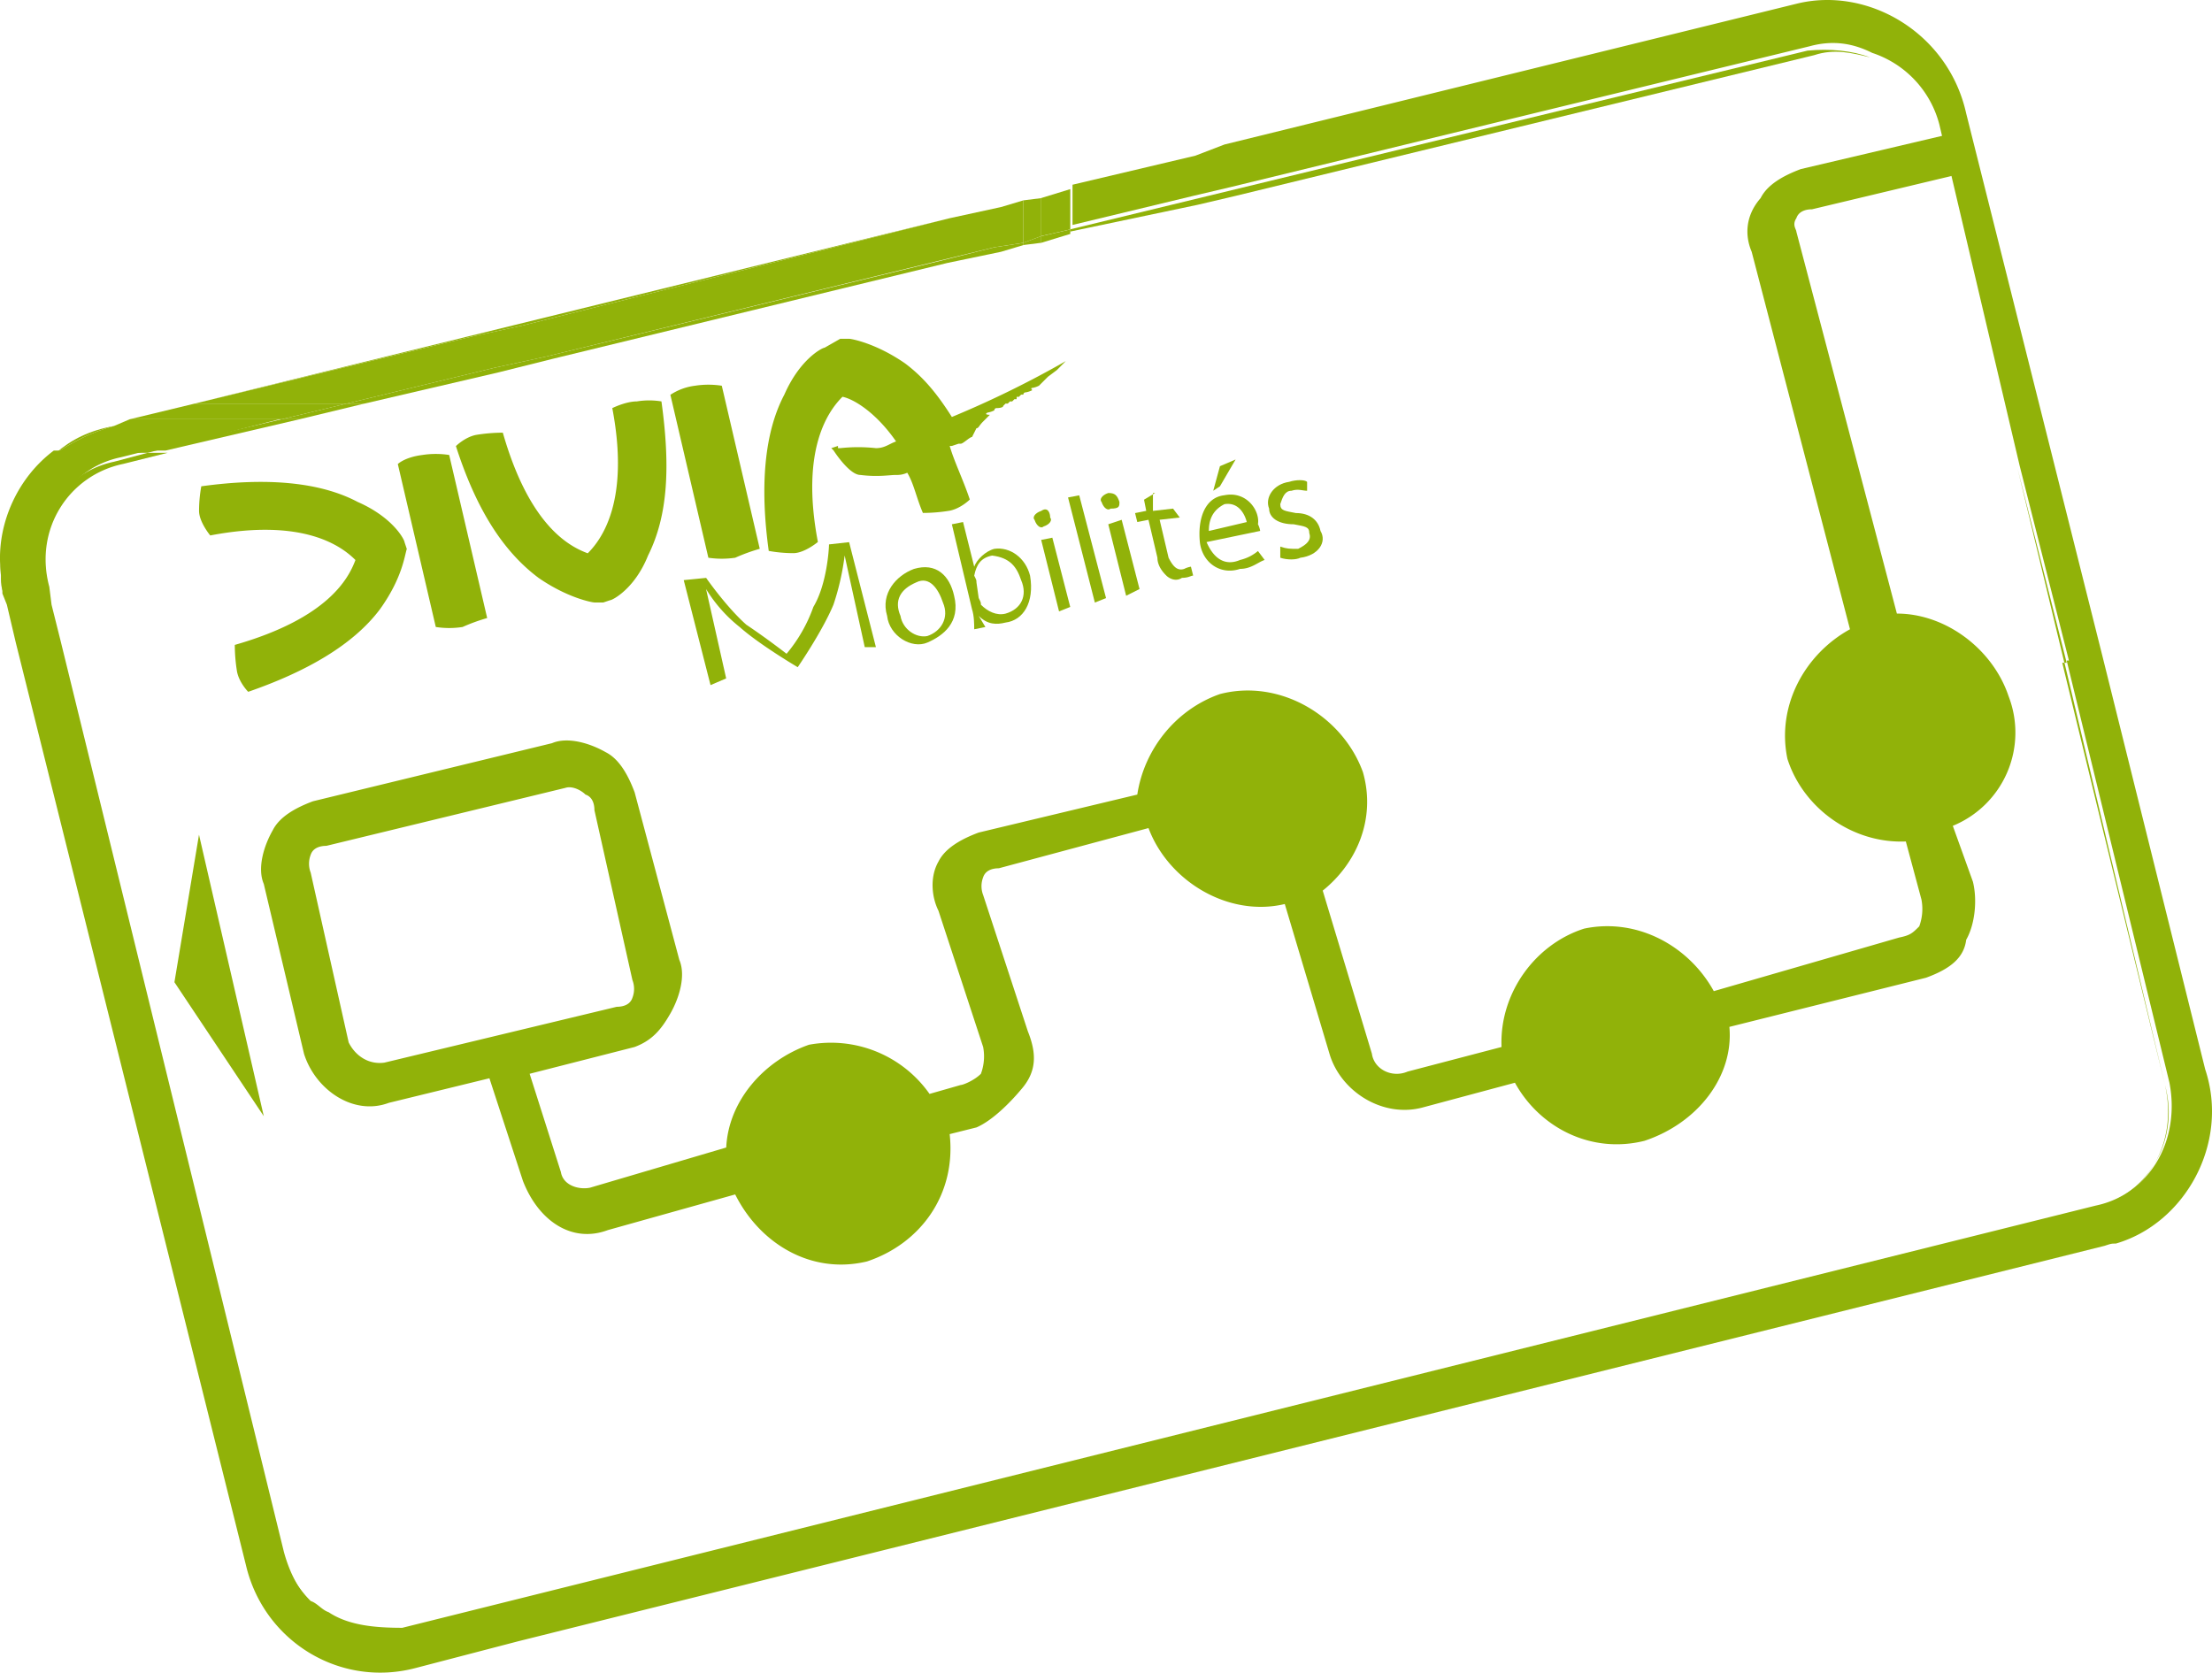 <svg id="Calque_1" data-name="Calque 1" xmlns="http://www.w3.org/2000/svg" viewBox="0 0 1086.03 821.31"><defs><style>.cls-1{fill:#91b209;}</style></defs><path class="cls-1" d="M103.74,414l31.81,138.21L91.68,486.42Z" transform="translate(-6.04 -4.14)"/><path class="cls-1" d="M888,111.29c1.1-3.29,4.39-4.38,7.68-4.38l73.49-17.55-4.39-19.75L890.19,87.16c-8.77,3.29-16.45,7.68-19.74,14.26-7.68,8.78-7.68,18.65-4.39,26.33l48.27,185.37c-21.94,12.06-36.2,37.29-30.72,63.62,7.68,24.13,31.81,41.68,58.14,40.58l7.67,28.52A24.73,24.73,0,0,1,948.33,459c-3.29,3.29-4.39,4.39-9.87,5.49l-91,26.32c-12.07-21.94-37.3-36.2-63.62-30.71-24.13,7.68-41.68,31.81-40.59,58.13L697.15,530.3c-7.68,3.29-16.46-1.1-17.55-8.78l-24.14-80.07c16.46-13.16,26.33-35.1,19.75-58.13-9.87-27.42-40.59-46.07-70.2-38.39-21.94,7.68-37.29,27.42-40.59,49.36l-77.87,18.64c-8.78,3.29-16.46,7.68-19.75,14.26-4.38,7.68-3.29,17.55,0,24.13l21.94,66.91a24.61,24.61,0,0,1-1.1,13.16c-3.29,3.3-8.77,5.49-9.87,5.49l-15.35,4.39a59.11,59.11,0,0,0-59.23-24.13c-21.94,7.67-39.49,27.42-40.59,50.45l-66.91,19.74c-5.48,1.1-13.16-1.09-14.26-7.67l-15.35-48.27,51.55-13.16c8.77-3.29,13.16-8.77,17.55-16.45s7.68-18.65,4.39-26.33l-21.94-82.26c-3.29-8.78-7.68-16.45-14.26-19.74-7.68-4.39-18.65-7.68-26.32-4.39L159.68,397.58c-8.77,3.29-16.45,7.68-19.74,14.26-4.39,7.67-7.68,18.64-4.39,26.32l19.74,83.36c5.49,17.55,24.13,30.72,41.68,24.13l49.36-12.06L262.79,584c7.67,19.75,24.13,30.72,41.68,24.14L367,590.63c12.06,24.13,37.29,39.48,64.71,32.9,26.33-8.77,43.88-32.9,40.59-62.52l13.16-3.29c7.68-3.29,16.45-12.07,21.94-18.65,7.68-8.77,7.68-17.55,3.29-28.52l-21.94-66.9a12.09,12.09,0,0,1,0-8.78c1.1-3.29,4.39-4.39,7.68-4.39l73.49-19.74c9.87,26.32,39.49,43.87,66.91,37.29h0l21.94,73.49c5.48,18.65,26.32,31.81,46.06,26.33l45-12.07c12.06,21.94,37.29,35.1,63.61,28.52,26.33-8.77,43.88-31.81,41.68-55.94l96.53-24.13c12.06-4.39,18.65-9.87,19.74-18.65,4.39-7.68,5.49-19.74,3.29-28.52l-9.87-27.42A49.46,49.46,0,0,0,992.2,346c-7.68-23-30.71-40.58-54.84-40.58L888,117.88C888,116.78,885.81,114.59,888,111.29ZM177.23,516l-18.65-83.36a12.2,12.2,0,0,1,0-8.78c1.1-3.29,4.39-4.39,7.68-4.39L283.63,391c3.29-1.1,7.68,1.09,9.87,3.29,3.29,1.09,4.39,4.38,4.39,7.67l18.64,83.37a12.07,12.07,0,0,1,0,8.77c-1.09,3.29-4.38,4.39-7.68,4.39L194.78,525.91C187.1,527,180.52,522.62,177.23,516Z" transform="translate(-6.04 -4.14)"/><path class="cls-1" d="M330.79,201.24a37,37,0,0,0-12.06,0c-5.49,0-12.07,3.29-12.07,3.29,8.78,46.07-5.48,64.71-12.06,71.29-8.78-3.29-28.52-13.16-41.69-59.23a82.06,82.06,0,0,0-13.16,1.1c-5.48,1.1-9.87,5.49-9.87,5.49,9.87,30.71,23,51.55,40.58,64.71,14.26,9.87,26.33,12.07,27.43,12.07h4.38l3.29-1.1c1.1,0,12.07-5.49,18.65-21.94C334.08,257.18,335.18,233.05,330.79,201.24Z" transform="translate(-6.04 -4.14)"/><path class="cls-1" d="M201.36,232,220,312a42.73,42.73,0,0,0,13.16,0,90,90,0,0,1,12.07-4.39l-18.65-80.07a43.12,43.12,0,0,0-13.16,0C204.65,228.66,201.36,232,201.36,232Z" transform="translate(-6.04 -4.14)"/><path class="cls-1" d="M367,278a90.24,90.24,0,0,1,12.06-4.39l-18.64-80.07a42.76,42.76,0,0,0-13.16,0A28.2,28.2,0,0,0,335.18,198L353.83,278A45.35,45.35,0,0,0,367,278Z" transform="translate(-6.04 -4.14)"/><path class="cls-1" d="M205.75,273.63l-1.1-3.29c0-1.1-5.48-12.07-23-19.74-18.65-9.87-45-12.07-76.78-7.68a68.48,68.48,0,0,0-1.1,12.06c0,5.49,5.49,12.07,5.49,12.07,46.06-8.77,64.71,5.48,71.29,12.07-3.29,8.77-13.16,28.51-59.23,41.68a82.06,82.06,0,0,0,1.1,13.16c1.09,5.48,5.48,9.87,5.48,9.87,28.52-9.87,51.55-23,64.72-40.58,11-15.36,12.06-26.33,13.16-29.62Z" transform="translate(-6.04 -4.14)"/><path class="cls-1" d="M505.19,200.14Z" transform="translate(-6.04 -4.14)"/><path class="cls-1" d="M485.45,214.4h0c1.1,0,1.1-1.1,3.29-3.29l3.29-3.29s-3.29,0-1.1-1.1a11.15,11.15,0,0,0,3.3-1.09,1.07,1.07,0,0,1,1.09-1.1s3.29,0,3.29-1.1l1.1-1.1h1.1l1.09-1.09H503l1.1-1.1h1.09V199h1.1l1.1-1.09h1.09a1.08,1.08,0,0,1,1.1-1.1,11,11,0,0,0,3.29-1.1s-1.1-1.09,0-1.09a11,11,0,0,0,3.29-1.1l1.1-1.1,3.29-3.29,4.39-3.29,4.38-4.39a492.58,492.58,0,0,1-55.94,27.43c-7.67-12.07-14.25-19.75-23-26.33-14.26-9.87-26.32-12.06-27.42-12.06h-4.39l-7.68,4.38c-1.09,0-12.06,5.49-19.74,23-9.87,18.64-12.07,45-7.68,76.78a68.67,68.67,0,0,0,12.07,1.1c5.48,0,12.06-5.49,12.06-5.49-8.77-46.07,5.49-64.71,12.07-71.3,5.48,1.1,16.45,7.68,26.32,21.94-3.29,1.1-5.48,3.29-9.87,3.29a81.23,81.23,0,0,0-17.55,0h-1.1v-1.09l-3.29,1.09,1.1,1.1s7.68,12.06,13.16,12.06c8.78,1.1,14.26,0,17.55,0a12,12,0,0,0,5.49-1.09c3.29,5.48,4.38,12.06,7.68,19.74a82.06,82.06,0,0,0,13.16-1.1c5.48-1.09,9.87-5.48,9.87-5.48-3.29-9.87-7.68-18.65-9.87-26.32h1.09l3.3-1.1h1.09c1.1,0,4.39-3.29,5.49-3.29Zm4.39-4.39a8.45,8.45,0,0,0-3.29,1.1Z" transform="translate(-6.04 -4.14)"/><path class="cls-1" d="M405.38,302.15a74.21,74.21,0,0,1-13.16,23s-9.88-7.67-19.75-14.26c-9.87-8.77-19.74-23-19.74-23l-11,1.1,13.16,51.55,7.68-3.29-9.87-43.88A70.83,70.83,0,0,0,369.18,312c9.87,8.78,28.52,19.74,28.52,19.74s12.07-17.54,17.55-30.71a124.08,124.08,0,0,0,5.49-24.13l9.87,45h5.48l-13.16-51.55-9.87,1.1C413.06,273.63,412,291.18,405.38,302.15Z" transform="translate(-6.04 -4.14)"/><path class="cls-1" d="M454.74,283.5c-8.78,3.29-16.45,12.07-13.16,23,1.09,9.87,12.06,16.45,19.74,13.16s16.45-9.87,13.16-23C472.29,286.79,465.71,280.21,454.74,283.5ZM469,300c3.29,7.67-1.1,14.26-7.68,16.45-5.49,1.1-12.07-3.29-13.16-9.87-3.29-7.68,0-13.17,7.67-16.46C462.42,286.79,466.8,293.37,469,300Z" transform="translate(-6.04 -4.14)"/><path class="cls-1" d="M494.23,273.63c-4.39,1.1-8.78,5.49-9.88,8.78l-5.48-21.94-5.49,1.1,9.88,41.68c1.09,3.29,1.09,7.67,1.09,9.87l5.49-1.1-3.29-5.48c4.38,4.38,8.77,4.38,13.16,3.29,8.77-1.1,14.26-9.87,12.07-23C509.58,278,501.9,272.53,494.23,273.63ZM507.39,289c3.29,7.68,0,14.26-7.68,16.45-4.39,1.1-8.78-1.1-12.07-4.39,0-1.09,0-1.09-1.09-3.29l-1.1-7.68c0-1.09,0-1.09-1.1-3.29,1.1-5.48,3.29-8.77,8.78-9.87C501.9,278,505.19,282.41,507.39,289Z" transform="translate(-6.04 -4.14)"/><path class="cls-1" d="M517.26,255c-3.29,1.1-4.39,3.29-3.29,4.39,1.1,3.29,3.29,4.39,4.39,3.29,3.29-1.09,4.38-3.29,3.29-4.39C521.65,256.08,520.55,252.79,517.26,255Z" transform="translate(-6.04 -4.14)"/><path class="cls-1" d="M526,304.34l5.49-2.19-8.78-34-5.48,1.09Z" transform="translate(-6.04 -4.14)"/><path class="cls-1" d="M530.42,248.4,543.58,300l5.49-2.2-13.16-50.45Z" transform="translate(-6.04 -4.14)"/><path class="cls-1" d="M550.17,246.21c-3.3,1.1-4.39,3.29-3.3,4.39,1.1,3.29,3.3,4.38,4.39,3.29,4.39,0,4.39-1.1,4.39-3.29C554.55,247.31,553.46,246.21,550.17,246.21Z" transform="translate(-6.04 -4.14)"/><path class="cls-1" d="M558.94,296.67l6.58-3.3-8.77-34-6.58,2.2Z" transform="translate(-6.04 -4.14)"/><path class="cls-1" d="M573.2,246.21l-5.48,3.29,1.09,5.48-5.48,1.1,1.09,4.39,5.49-1.1L574.3,278c0,4.39,3.29,7.68,4.38,8.77s4.39,3.29,7.68,1.1c3.29,0,4.39-1.1,5.49-1.1l-1.1-4.38a11.06,11.06,0,0,0-3.29,1.09c-3.29,1.1-5.49-1.09-7.68-5.48l-4.39-18.65,9.88-1.1-3.3-4.38L572.1,255v-8.77Z" transform="translate(-6.04 -4.14)"/><path class="cls-1" d="M612.69,229.76,605,233.05l-3.29,12.06,3.29-2.19Z" transform="translate(-6.04 -4.14)"/><path class="cls-1" d="M607.2,247.31c-9.87,1.09-13.16,12.06-12.06,23,1.09,9.87,9.87,16.45,19.74,13.16,5.48,0,8.78-3.29,12.07-4.38l-3.29-4.39a21.15,21.15,0,0,1-8.78,4.39c-7.68,3.29-13.16-1.1-16.45-8.78l26.32-5.48a11.06,11.06,0,0,0-1.09-3.29C624.75,255,618.17,245.11,607.2,247.31Zm11,13.16-18.65,4.39c0-4.39,1.1-9.88,7.68-13.17C613.78,250.6,617.07,256.08,618.17,260.47Z" transform="translate(-6.04 -4.14)"/><path class="cls-1" d="M640.11,245.11c3.29-1.09,5.48,0,7.68,0v-4.38c-1.1-1.1-5.49-1.1-8.78,0-7.68,1.09-12.06,7.67-9.87,13.16,0,4.38,4.39,7.68,12.07,7.68,5.48,1.09,7.67,1.09,7.67,4.38,1.1,3.29-1.09,5.49-5.48,7.68-4.39,0-5.49,0-8.78-1.1V278c3.29,1.1,7.68,1.1,9.88,0,8.77-1.1,13.16-7.68,9.87-13.16-1.1-5.49-5.49-8.78-12.07-8.78-5.48-1.1-7.68-1.1-7.68-4.39C635.72,248.4,636.82,245.11,640.11,245.11Z" transform="translate(-6.04 -4.14)"/><path class="cls-1" d="M167.36,796.84c-1.1,0-1.1,0-3.29-1.1-3.29-1.1-4.39-3.29-7.68-4.39,3.29,1.1,6.58,4.39,11,5.49,8.77,5.48,21.94,7.67,35.1,7.67h0c-13.16,0-25.23-1.09-35.1-7.67Z" transform="translate(-6.04 -4.14)"/><path class="cls-1" d="M8.31,296.67c-1.09-4.39-1.09-8.78-1.09-14.26C6.12,287.89,6.12,292.28,8.31,296.67Z" transform="translate(-6.04 -4.14)"/><path class="cls-1" d="M517.26,120.07V101.42l-8.78,1.1v20.84Z" transform="translate(-6.04 -4.14)"/><path class="cls-1" d="M176.13,202.33H101.55L69.74,210h74.59Z" transform="translate(-6.04 -4.14)"/><path class="cls-1" d="M1088.73,529.2l-50.46-202.92L971.36,59.74C962.59,20.26,923.1-2.78,888,6L607.2,75.1l-14.26,5.48L532.62,94.84v19.75l59.23-14.26,18.64-4.39,284.09-69.1c12.07-3.29,21.94-1.1,30.71,3.29a50.36,50.36,0,0,1,32.91,35.1l39.49,167.82,24.13,95.42h-1.1l50.46,207.31c5.48,28.52-9.87,54.85-36.2,60.33L203.56,803.42c-13.17,0-26.33-1.1-36.2-7.68-3.29-1.1-5.49-4.39-8.78-5.48a52.05,52.05,0,0,1-14.25-26.33L34.64,316.41l-4.39-18.65L29.15,289c-5.48-28.52,9.88-54.85,36.2-60.33l13.16-3.29H32.44C14.89,238.53,5,260.47,6.12,281.31c0,4.39,1.1,8.77,1.1,14.26l2.19,5.48L13.8,319.7l113,453c8.77,37.29,46.06,60.32,83.36,50.45L260.59,810l778.78-194.15c3.29-1.09,3.29-1.09,5.48-1.09C1078.86,604.88,1100.79,565.4,1088.73,529.2ZM259.5,810Z" transform="translate(-6.04 -4.14)"/><path class="cls-1" d="M167.36,796.84c-12.07-5.49-18.65-18.65-21.94-30.72L35.74,318.6l-4.39-17.55-1.1-8.77c-7.68-28.52,9.87-54.85,36.2-60.33l21.93-5.48H78.51l-16.45,4.38c-26.32,5.49-41.68,31.81-36.2,60.33L27,300l4.39,18.64L141,766.12c3.3,8.78,7.68,18.65,14.26,26.33a131.23,131.23,0,0,1-13.16-24.13h0c3.29,8.77,7.68,17.55,13.16,24.13,1.1,1.1,4.39,4.39,7.68,4.39A3.33,3.33,0,0,1,167.36,796.84Z" transform="translate(-6.04 -4.14)"/><path class="cls-1" d="M1020.72,329.57l-24.13-95.43,23,95.43Z" transform="translate(-6.04 -4.14)"/><path class="cls-1" d="M153.1,210l31.81-7.68h-8.78L144.33,210Z" transform="translate(-6.04 -4.14)"/><path class="cls-1" d="M517.26,123.36v-3.29l-8.78,3.29v1.1Z" transform="translate(-6.04 -4.14)"/><path class="cls-1" d="M1069,536.88c7.68,28.52-9.87,54.84-35.1,60.33,26.33-5.49,41.68-31.81,35.1-60.33l-49.36-207.31h-1.09Z" transform="translate(-6.04 -4.14)"/><path class="cls-1" d="M594,104.71l18.65-4.38L896.78,31.22c9.87-3.29,18.64-1.09,27.42,1.1C915.42,29,904.45,27.93,893.48,29l-362,87.75v1.1Z" transform="translate(-6.04 -4.14)"/><path class="cls-1" d="M237.56,169.43l25.23-5.49,209.5-52.65-370.74,91Z" transform="translate(-6.04 -4.14)"/><path class="cls-1" d="M472.29,111.29l-209.5,52.65-25.23,5.49-136,32.9h74.58l72.4-17.55,25.23-5.48,220.47-53.75,14.25-2.19V102.52l-11,3.29Z" transform="translate(-6.04 -4.14)"/><path class="cls-1" d="M250.72,187l26.33-6.58,194.14-47.17,26.33-5.48,11-3.29v-1.1l-14.25,2.19-26.33,6.59L273.76,179.3l-25.23,5.48-72.4,17.55h8.78Z" transform="translate(-6.04 -4.14)"/><path class="cls-1" d="M62.06,213.3C50,216.59,42.32,221,33.54,226.47h0C41.22,219.88,50,215.5,62.06,213.3Z" transform="translate(-6.04 -4.14)"/><path class="cls-1" d="M69.74,210l-7.68,3.29C50,216.59,42.32,221,33.54,226.47h45L143.23,210Z" transform="translate(-6.04 -4.14)"/><path class="cls-1" d="M69.74,210h0l-7.68,3.29Z" transform="translate(-6.04 -4.14)"/><path class="cls-1" d="M531.52,116.78V97l-14.26,4.38v18.65Z" transform="translate(-6.04 -4.14)"/><path class="cls-1" d="M517.26,123.36,531.52,119v-2.19l-14.26,3.29Z" transform="translate(-6.04 -4.14)"/><path class="cls-1" d="M153.1,210h-8.77L78.51,225.37h8.78Z" transform="translate(-6.04 -4.14)"/></svg>
